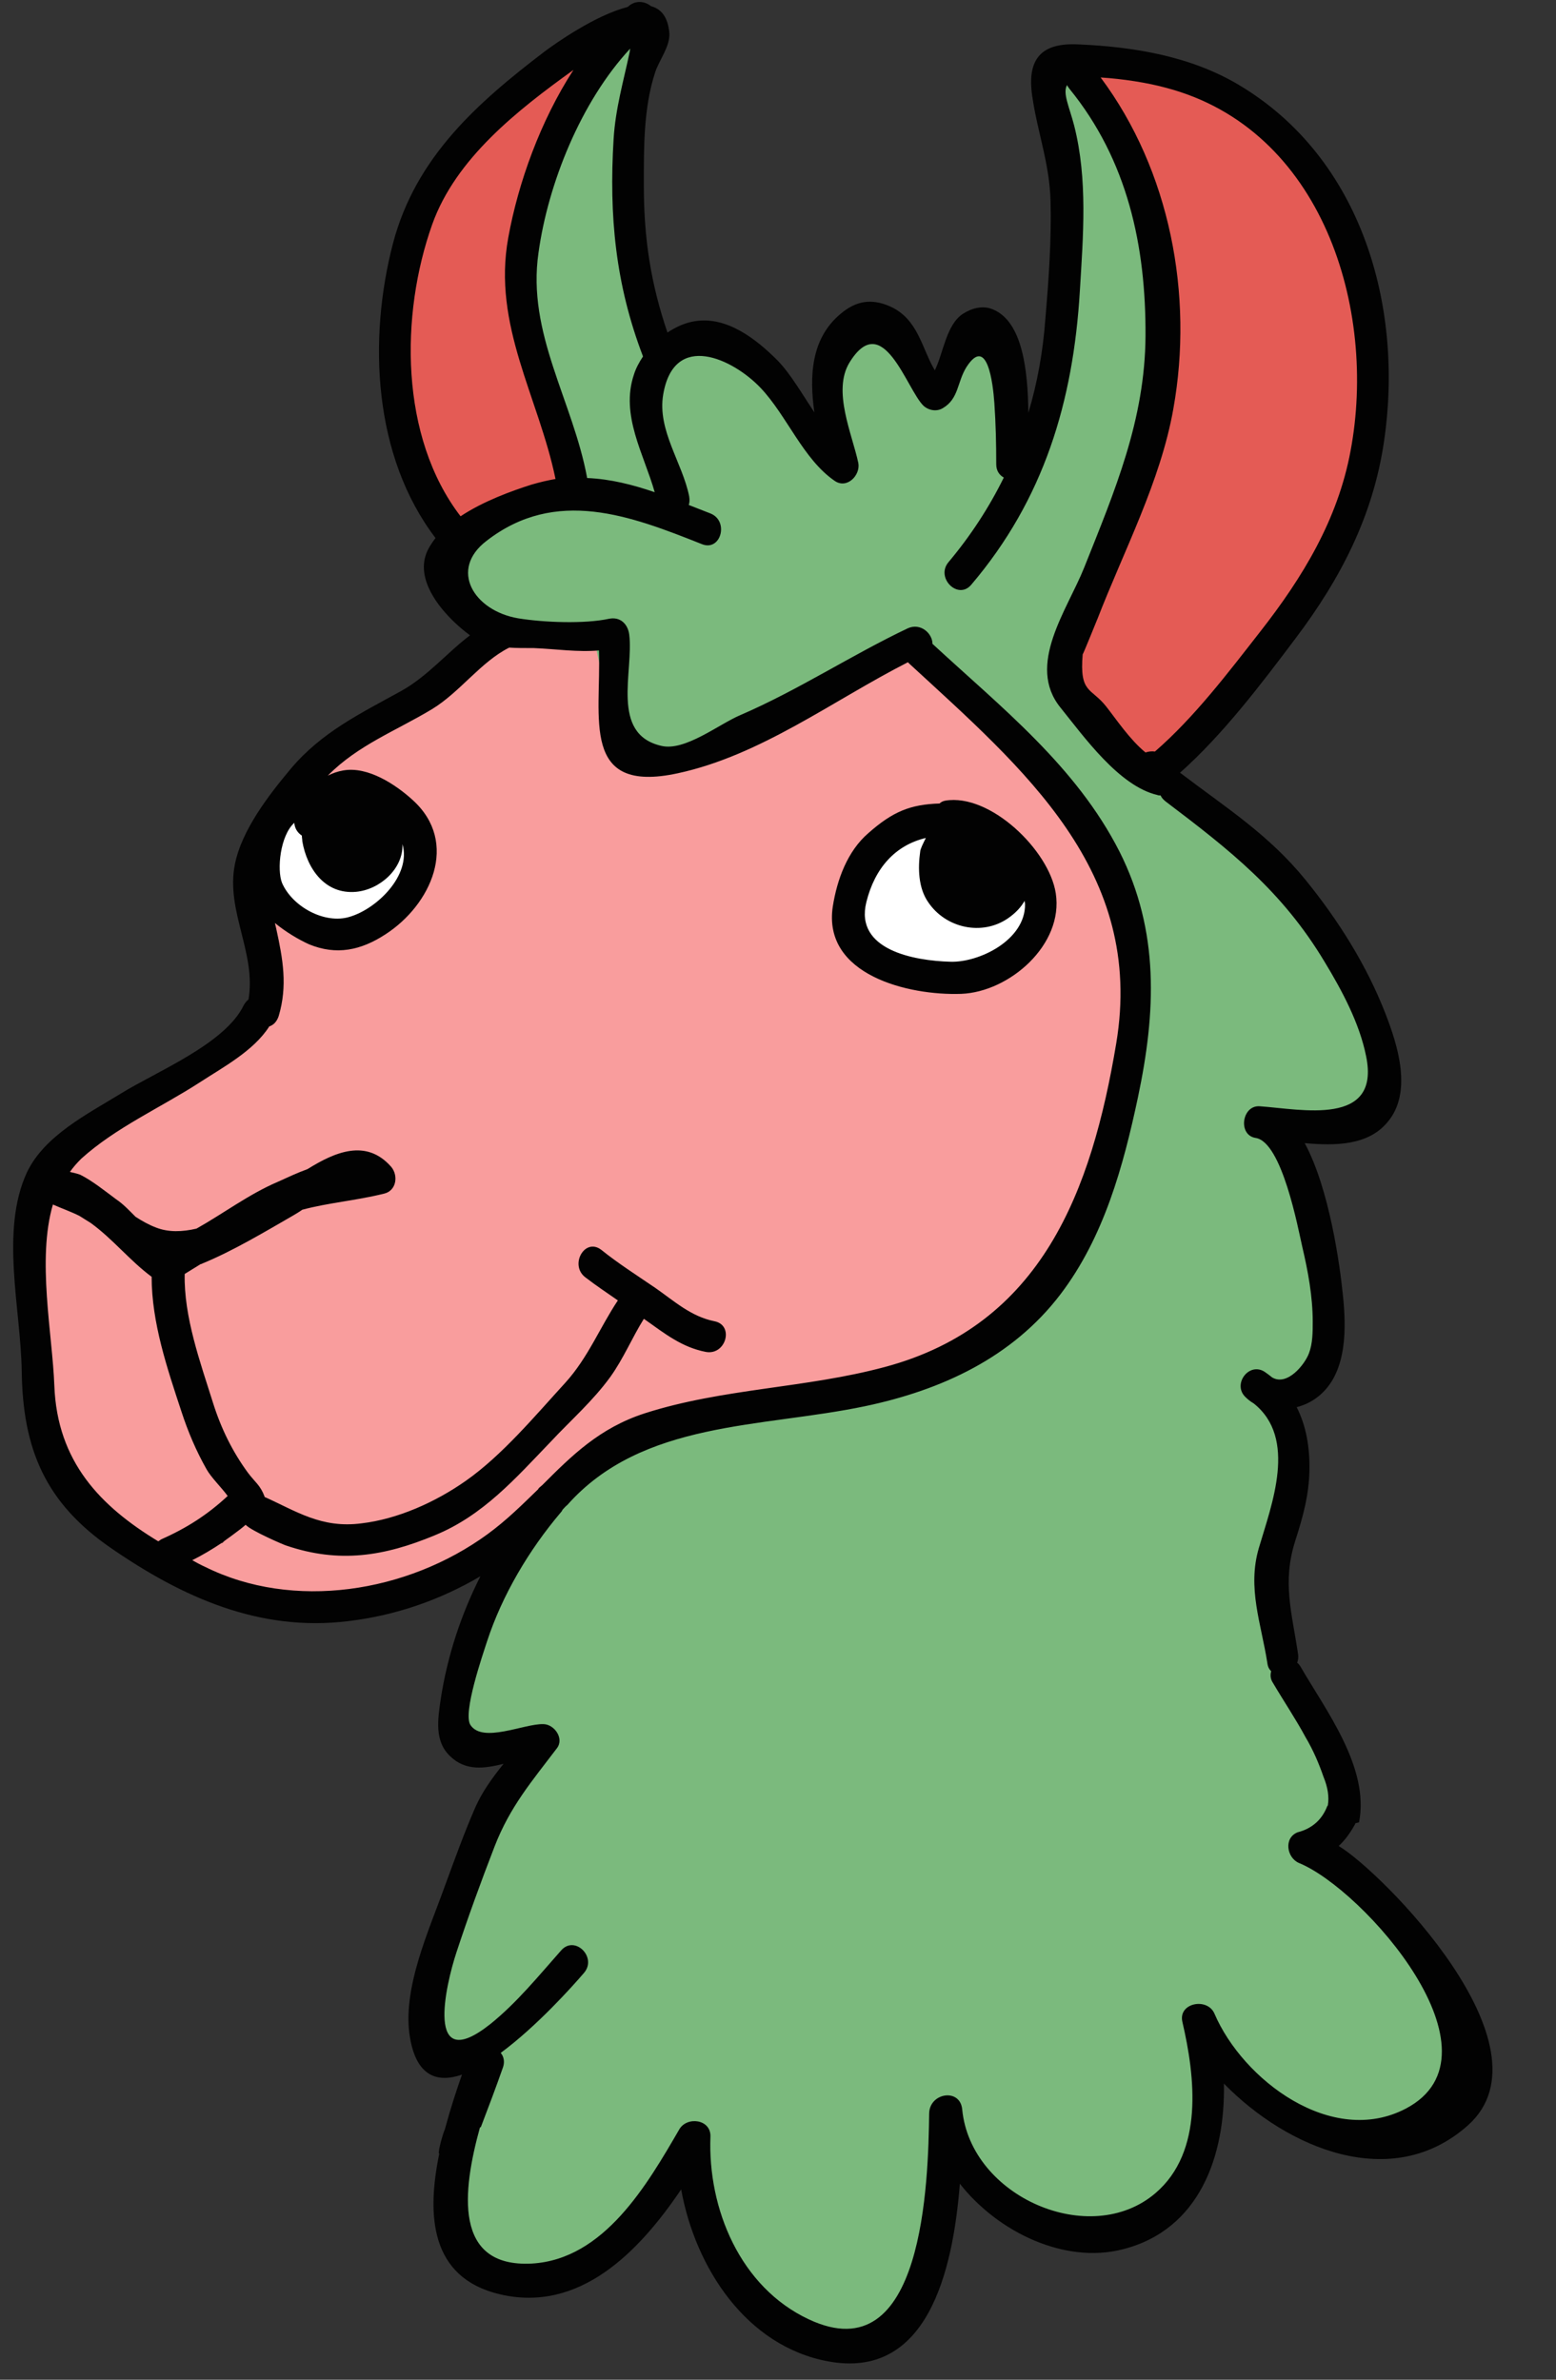 <?xml version="1.0" encoding="UTF-8"?><svg xmlns="http://www.w3.org/2000/svg" xmlns:xlink="http://www.w3.org/1999/xlink" height="503.8" preserveAspectRatio="xMidYMid meet" version="1.0" viewBox="-2.8 -0.3 329.4 503.8" width="329.4" zoomAndPan="magnify"><rect x="-2.8" y="-0.3" width="329.4" height="503.8" fill="#333333" stroke="none"/><g id="change1_1"><path d="M293.8,449c-2.2,0.7-4.5,0.9-6.8,0.7c-2,0.5-4.3,0.5-6.8-0.1c-12.7-3.1-20-12.4-29.5-20.4 c-0.5-0.4-0.9-0.8-1.4-1.2c1.2,12.9,2.3,28.6-4,40.1c-2.2,4.1-8,7-12.6,6.5c-16.6-1.9-29.5-12.8-36.7-26.9c0.7,12.7-1.5,25-6,37 c-1.6,4.3-4.5,6.8-7.8,8c-3.7,1.7-8.1,2-11.5,0.3c-9.6-4.7-17-11.4-20.9-21.4c-0.2-0.6-0.4-1.2-0.6-1.8c-0.9-0.5-1.7-1-2.6-1.8 c-3.4-3-5.7-6.3-7.2-10.3c-5.1,5.6-10.2,11.3-15.7,16.2c-8.8,7.7-22.3,9.2-28.8-2.2c-3.4-6-2.7-12.9-0.2-19.2 c-0.5,0.3-1,0.6-1.4,0.9l7.1-21.8c0,0-3.8,6.2-8.4,2.4c-4.6-3.8-2.6-22.5-2.6-22.5l14.1-30.2c0,0,17.2-13.9,6.4-12.8 c-10.8,1.1-9.7,0.9-9.7,0.9s-6.2,0-6.4-5.5c-0.2-5.5,3.3-18.1,3.3-18.1l7.3-17.9l-3.1-194.8c0,0-13.4-6.4-8.8-14.3 c4.6-7.9,14.1-11.7,14.1-11.7l11.9-3.2l-4.8-19.3c0,0-9.3-22.7-6.2-32.9c3.1-10.1,15.7-39.5,15.7-39.5s7.5-11.5,10.3-6.5 c2.6,4.6-4.1,33.8-4.1,33.8s5.7,37.3,7.8,35.9c2.1-1.4,8.5-2.8,8.5-2.8s18.2,8.8,21.6,14.3c3.4,5.5,6.4,7.8,6.4,7.8 s-4.9-22.5,5.1-25.3c10-2.8,14.5,14.5,16.4,12.7c1.9-1.8,8.3-12,8.3-12c4.4-0.5,6-1.8,7.4,6.5c1.4,8.3-1.6,22.8,2.8,18 c4.4-4.8,7.4-20.9,8.1-30.2s-6.4-44.2-1.4-49.8c5-5.6,16.8,16.3,18.8,24.6c2,8.3,5.6,42,1.7,53c-4,10.9-18.2,36.5-18.9,45.1 c-0.7,8.5,7.4,20.1,11.9,24.8c4.5,4.6,23.8,11.9,27.8,16.9c4,5,36.4,44.7,27.8,54.6c-8.6,9.9-22.2,3.5-22.2,3.5s9.2,30.6,10.8,36.3 c1.6,5.8-0.5,17.5-4.2,19.5c-3.7,2-6.6,3.3-6.6,3.3l3.6,11.9c0,0-3.4,26.6-3.7,32.4c-0.3,5.8,2.6,17.5,6.6,23.3 c4,5.8,11.9,14.1,7.8,20.7c-0.5,0.8-1,1.5-1.6,2.2c-2.8,0.6-5.6,1.2-8.5,1.9c12.5,12.7,32.1,20.5,33.9,40.8 C306.4,437.7,302.4,446.2,293.8,449z" fill="#7BBA7D"/></g><g id="change2_1"><path d="M6.8,249.3c6-7.7,15.6-12.4,15.6-12.4S53,217.4,53,210.1c0-7.2-2.3-14.2-1.9-26c0.4-11.8,16.6-25,16.6-25 l33.6-26l21.6,1.4c0,0,5.1,26.7,9.4,26.7c4.3,0,30.5-10.8,30.5-10.8l27.1-13.2c0,0,46.9,31.2,46.8,66.1c-0.1,34.9-16,64.5-22.5,71.9 c-6.5,7.3-29.3,18.6-40.1,19.7c-10.8,1.2-37.5,5.4-44.1,10.1c-6.6,4.6-29.4,23.6-38.7,27.8s-35.2,10.8-58.8-2.3s-30.2-36.3-29-48.7 S6.8,249.3,6.8,249.3z" fill="#F99D9D"/></g><g id="change3_1"><path d="M224.7,131.5l7.4-13.5l11.2-35.1c0,0-0.5-20.2-2.4-31.6S234,28.7,230.4,23c-3.6-5.7-3.2-10.9-3.2-10.9 c10.2,0.9,41.1,8.1,49.9,26.1s14.2,47,8.3,60.8s-23.7,44.2-23.7,44.2l-19.2,20.7c0,0-19-12.1-19.5-17.1s1.7-15.2,1.7-15.2 M94.1,112.9l26.2-7.7l-6.7-20.7c0,0-5.6-23.8-6.7-30.1s9.8-31.3,11.5-35.3s1.9-9.2,1.9-9.2l-16.1,10.6c0,0-16.2,19.3-20.2,31.1 c-4,11.8-1.2,46.1,5.4,56.1L94.1,112.9z" fill="#E45B55"/></g><g id="change4_1"><path d="M215.7,190.9c0,8.3-8.6,15.1-19.2,15.1c-10.6,0-19.2-6.7-19.2-15.1s8.6-15.1,19.2-15.1 C207.1,175.9,215.7,182.6,215.7,190.9z M69.2,169.1c-8.1,0-14.6,6.4-14.6,14.2c0,7.9,6.6,14.2,14.6,14.2s14.6-6.4,14.6-14.2 C83.9,175.5,77.3,169.1,69.2,169.1z" fill="#FFF"/></g><g id="change5_1"><path d="M200.7,210.1c10.2-0.4,21.7-10.4,20-21.3c-1.4-9.1-13.9-21.2-23.4-19.6c-0.5,0.1-0.9,0.3-1.2,0.6 c-6.2,0.2-9.9,1.7-15.1,6.3c-4.4,3.8-6.6,9.8-7.5,15.5C171.3,206.1,189.5,210.5,200.7,210.1z M180.6,190.7 c1.8-7.3,6.2-12.1,12.6-13.6c-0.6,1.2-1.2,2.4-1.2,2.9c-0.5,3.5-0.4,7.7,1.7,10.7c3.7,5.5,11.4,7.2,16.9,3.4 c1.6-1.1,2.8-2.4,3.5-3.7c0,0.2,0.1,0.5,0.1,0.7c0.1,7.6-9.7,12.4-15.8,12.2C190.7,203.1,178.1,200.8,180.6,190.7z M280.6,390.5 c1.3-1.2,2.4-2.7,3.4-4.5c0.1-0.1,0.1-0.2,0.1-0.3c0.3-0.1,0.5-0.1,0.8-0.2c2.3-11.6-7.1-23.8-12.4-33c-0.2-0.3-0.4-0.6-0.7-0.8 c0.2-0.5,0.3-1.1,0.2-1.8c-1.3-8.8-3.4-15.2-0.6-24c1.6-5,2.9-9.6,3-14.9c0.1-4.9-0.7-9.5-2.7-13.4c2-0.5,3.8-1.5,5.2-2.8 c5.5-5,5.3-14.1,4.6-20.8c-0.6-6.1-2.8-22.5-8.1-32.3c6.5,0.6,13.4,0.5,17.5-4.4c5.4-6.3,2.2-16.3-0.4-23c-4-10.3-10-19.8-16.9-28.3 c-7.8-9.6-16.7-15.2-26.3-22.5c-0.1-0.1-0.2-0.1-0.3-0.2c9.2-8.2,17.2-18.8,24.5-28.5c9.5-12.6,16.4-25.9,18.7-41.7 c4.2-28.5-4.7-59.9-30.7-75.4c-10.2-6.1-22.3-8.1-34-8.6c-7.8-0.4-10.9,3-9.8,10.8c1.1,7.8,3.7,14.3,3.9,22.5 c0.2,8.2-0.4,16.6-1.1,24.8c-0.5,6.9-1.7,13.6-3.6,19.9c-0.1-8.9-1.2-19.3-7.5-21.9c-2.1-0.9-4.4-0.3-6.3,0.9c-3.6,2.3-4.2,8.4-6,12 c-2.8-4.7-3.5-10.8-9.4-13.5c-4-1.8-7.3-1.2-10.5,1.5c-6.3,5.2-6.7,13.2-5.6,20.9c-2.6-3.9-5-8.1-7.8-11c-4.5-4.5-10.7-9.4-17.5-8.3 c-2,0.3-4,1.2-5.8,2.4c-3.5-10.3-5-19.8-5-31.1c0-7.9-0.1-16.4,2.4-24c0.8-2.5,3.2-5.5,3-8.3c-0.3-3.4-1.7-5.1-3.9-5.7 c-1.2-1-3.1-1.3-4.6-0.1c-0.1,0.1-0.2,0.2-0.4,0.3c-6.7,1.7-15.1,7.6-17.5,9.4C98.2,21.5,85.2,33,80.4,51.2 c-5.3,20.3-4.2,45.1,9,62.4c-0.9,1.2-1.7,2.4-2.1,3.7c-2,6.3,4.5,13.3,9.4,16.9c-4.9,3.7-9,8.7-14.6,11.8 c-8.7,4.8-16.8,8.7-23.3,16.4c-4.7,5.6-10.5,13.1-11.9,20.4c-1.9,9.8,4.6,18.7,2.9,28.5c-0.4,0.3-0.7,0.7-1,1.2 c-3.9,8.2-18.6,14.1-26,18.7c-7,4.3-16.2,8.9-19.9,16.7c-5.7,12.3-1.3,29-1.1,42c0.2,16.6,5,28,19,37.6 c15.1,10.4,31.4,17.7,50.1,15.4c10.1-1.2,19.5-4.5,28-9.5c-4.1,8.1-7,16.9-8.4,26c-0.6,4.2-1.4,8.9,2,12.1c3.3,3.2,7.3,2.6,11.3,1.6 c-2.3,2.9-4.5,5.8-6.1,9.5c-2.3,5.3-4.3,10.9-6.3,16.3c-3.3,9.3-9.2,21.9-7.4,32.2c1.4,8.2,5.8,9.6,11,7.8 c-1.2,3.4-2.5,7.4-3.6,11.5c-0.8,2-1.6,5.5-1.2,5.2c-2.7,13-2,26.3,12.8,29.8c16.9,4,29.5-9,38.4-22.2c3,16.6,13.8,33.2,31.1,36.4 c20.9,3.9,26.4-18.7,27.9-37.6c8.1,10.3,22.2,17,34.4,13.9c16.4-4.1,21.8-19.9,21.5-35.1c13.4,13.7,35.6,23.2,51.7,8.8 C326.6,432.9,289.5,395.8,280.6,390.5z M244.1,18.3c33,8.7,44.7,46.7,39,76.9c-2.7,14.5-10.1,26.7-19.1,38.2 c-6.8,8.7-13.9,18.1-22.3,25.4c-0.7-0.1-1.4,0-2,0.2c-3.3-2.7-6.1-6.9-8.3-9.7c-3.2-4.1-5.7-2.7-5-11.1c0,0.3,3.4-8.2,3.1-7.4 c5.6-14.5,13.4-29.2,16.1-44.6c4.3-24-0.7-50.4-15.4-70.1C234.9,16.4,240.1,17.2,244.1,18.3z M130.6,10c0,0.2-0.1,0.5-0.1,0.7 c-1.3,6.2-3,11.9-3.4,18.4c-1,16.3,0.4,30.8,6.2,46c0,0,0,0,0,0.1c-0.8,1.2-1.5,2.5-1.9,3.8c-2.9,8.6,2.1,16.8,4.4,24.9 c-4.7-1.6-9.4-2.8-14.3-3c-3-16.3-12.8-30.6-10.3-47.7C113.2,38.7,120.1,21.3,130.6,10z M88.7,47.2c5-14,18.1-24.2,29.9-32.7 c-7,10.8-11.7,23.9-13.8,35.5c-3.4,18.6,6.4,33.7,10,51.1c-1.7,0.3-3.4,0.7-5.1,1.2c-4.1,1.3-10.2,3.5-15,6.7 C81.8,92.2,81.9,66.3,88.7,47.2z M59.5,173.9c0.1,1.2,0.7,2.1,1.6,2.7c0,0.4,0.1,0.8,0.1,1.2c1,5.8,4.8,11.3,11.4,10.7 c5.1-0.5,9.9-4.9,9.8-9.9c0-0.1,0-0.1,0-0.2c1.9,6.6-5.4,13.7-11.2,15.4c-5.2,1.6-12.1-2.1-14.3-7.2 C55.8,183.8,56.5,176.6,59.5,173.9z M30.7,326c-12.2-7.4-21.4-16.8-22-33c-0.4-10.8-3.7-26.7-0.3-38.3c1.8,0.8,3.8,1.5,5.6,2.4 c0.8,0.5,1.6,1,2.4,1.5c4.7,3.4,8.3,8,12.9,11.4c0,9.7,3.3,19.4,6.3,28.5c1.4,4.3,3.1,8.3,5.3,12.2c1,1.8,3.1,3.8,4.5,5.7 c-4.3,4-8.7,6.8-14.1,9.2C31,325.8,30.9,325.9,30.7,326z M40.6,331.4c-0.9-0.4-1.8-0.9-2.7-1.4c2.2-1.1,4.2-2.3,6.3-3.7 c0.5-0.4,3.8-2.7,5-3.8c1.2,1.3,8.2,4.3,8.6,4.4c11.2,3.8,20.7,2.3,31.5-2.2c10.2-4.2,17-12,24.5-19.8c4.3-4.6,8.9-8.6,12.6-13.7 c2.8-3.9,4.6-8.3,7.1-12.3c0.1,0.1,0.2,0.1,0.3,0.2c4.1,2.9,7.7,5.8,12.8,6.8c4.3,0.8,6.1-5.7,1.8-6.5c-4.9-1-8.4-4.2-12.4-7 c-3.8-2.6-7.9-5.2-11.5-8.1c-3.5-2.7-6.8,3.2-3.4,5.8c2.2,1.7,4.6,3.3,6.9,4.9c-3.8,5.7-6.3,12.1-11.1,17.4 c-6.4,7-13.4,15.4-21.1,20.8c-6.4,4.5-14.4,8.1-22.1,9c-8.5,1.1-13.8-2.6-20.5-5.6c0,0,0,0,0-0.1c-0.9-2.4-2-3-3.5-5 c-3.3-4.5-5.7-9.4-7.4-14.8c-2.7-8.6-6.2-18.2-6-27.3c1.1-0.7,2.3-1.4,3.4-2.1c0.1,0,0.2,0,0.3-0.1c6.4-2.6,13.4-6.8,19.3-10.2 c0.5-0.3,1.2-0.7,1.9-1.2c5.6-1.5,11.2-1.9,17.3-3.4c2.6-0.6,3.1-3.8,1.5-5.7c-5.3-6-11.9-3.1-17.7,0.5c-2.2,0.8-4.3,1.8-6.3,2.7 c-6.1,2.6-11.5,6.7-17.2,9.9c-3,0.7-5.9,0.8-8.5-0.2c-1.6-0.6-3-1.4-4.4-2.3c-1.3-1.3-2.6-2.7-4.1-3.7c-2.3-1.7-5-3.9-7.6-5.2 c-0.5-0.2-1.3-0.4-2.2-0.6c0.7-1,1.5-1.9,2.4-2.8c7.3-6.6,16.8-10.8,25-16.1c4.9-3.2,11.5-6.7,14.8-11.9c0.9-0.3,1.6-1,2-2.2 c1.9-6.4,0.9-12-0.5-18.4c-0.1-0.4-0.2-0.9-0.3-1.3c2.3,1.9,5,3.5,7.2,4.5c5.8,2.4,11,1.3,16.2-2.1c9.6-6.2,15.7-19.4,5.8-28.4 c-3.6-3.3-9.5-7.2-14.7-6.3c-1.2,0.2-2.3,0.6-3.3,1.1c6.4-6.5,14.5-9.5,22.1-14.1c5.9-3.6,10.3-10,16.3-13c1.5,0.1,3.2,0.1,5.2,0.1 c4.9,0.2,9.2,0.9,13.8,0.5c0.5,14.2-4,30.5,16.7,26c17.6-3.8,32.8-15.4,48.7-23.5c0.1,0.1,0.2,0.2,0.3,0.3 c24.2,22.3,49.9,43.9,43.8,80.4c-5.2,31.1-15.7,59.6-49,68.5c-16.7,4.5-34.3,4.5-50.8,9.8c-9.6,3.1-15.5,9-21.7,15.2 c-0.2,0.2-0.5,0.4-0.7,0.6c-0.1,0.1-0.1,0.2-0.2,0.3c-3.3,3.2-6.6,6.5-10.7,9.5C83.4,336.9,59.3,340.7,40.6,331.4z M294.8,446.1 c-15.7,8.2-34.5-6.1-40.5-20.1c-1.5-3.5-7.7-2.3-6.8,1.7c2.7,11.6,4.6,27.5-5.7,36.3c-13.8,11.8-39.1,0.8-40.9-17.7 c-0.4-4.6-6.9-3.6-7,0.8c-0.2,14.3-1.1,55.1-25.5,43.6c-14.5-6.8-21.4-23.4-20.8-38.7c0.1-3.7-5-4.3-6.6-1.5 c-6.8,11.7-15.9,27.5-31.2,28.4c-16.7,0.9-14.7-15.4-11-28.8c0.1,0,0.1-0.1,0.2-0.1c1.6-4.2,3.2-8.4,4.7-12.7c0.4-1.2,0.1-2.3-0.5-3 c7.6-5.6,15.2-14.1,17.6-16.9c2.9-3.3-1.9-8.1-4.8-4.8c-4.7,5.3-9.4,11.1-15,15.6c-14,11.1-9.4-8.4-7.2-15.1 c2.5-7.6,5.2-15,8.1-22.5c3.3-8.5,7.9-13.8,13.2-20.8c1.6-2.1-0.6-5.1-2.9-5.1c-4.1-0.1-12.8,4.1-15.4,0.2 c-1.7-2.5,2.6-14.9,3.5-17.7c3.2-9.8,8.9-19.4,15.6-27.3c0.2-0.2,0.3-0.4,0.4-0.6c0.3-0.3,0.6-0.7,1-1c15.9-17.9,41.1-16.3,63-20.9 c16.2-3.4,31.2-10.3,41.4-23.7c9.2-12.1,13.3-27.1,16.4-41.7c3.8-18,4.6-35.1-3.9-52c-9.2-18.1-25-30.5-39.6-44 c0-2.2-2.5-4.5-5.2-3.3c-12,5.7-23.2,13.1-35.5,18.4c-4.5,1.9-11.7,7.7-16.7,6.5c-10.9-2.5-5.8-15.8-6.8-23.6 c-0.3-2.2-1.9-3.8-4.3-3.3c-5.1,1.1-13.7,0.8-19.2-0.1c-9.4-1.6-14.7-10.3-6.7-16.4c14.7-11.4,30.5-5.3,45.6,0.7 c4,1.6,5.8-4.9,1.8-6.5c-1.5-0.6-3.1-1.2-4.6-1.8c0.2-0.5,0.2-1.1,0.1-1.8c-1.4-7.1-6.8-14-5.5-21.6c2.3-13.5,14.8-7.5,20.6-1.4 c5.6,5.9,9,15.1,15.7,19.7c2.6,1.8,5.5-1.2,5-3.8c-1.3-6.1-5.5-15.2-1.9-21.2c7.1-11.6,12.1,5.6,15.7,9.1c1.1,1,2.8,1.3,4.1,0.5 c3.4-2,3-5.5,5-8.7c4.4-6.8,5.6,3.4,5.9,7.6c0.3,4.3,0.4,8.6,0.4,13c0,1.4,0.7,2.3,1.6,2.8c-3.1,6.3-7,12.3-11.7,17.9 c-2.8,3.3,2,8.1,4.8,4.8c15.4-18.1,21.6-38.8,23-62.2c0.7-11.6,1.7-23.6-1.2-35c-1-3.9-2.5-6.9-1.5-8.6c0.1,0.3,0.3,0.5,0.5,0.8 c12.3,15.1,16.2,33.3,16.1,52.3c-0.1,17.8-6.5,32.8-13,49.1c-3.6,9-12.3,20.6-5,29.6c5,6.2,12.4,16.6,20.5,18.5 c0.2,0.1,0.5,0.1,0.7,0.1c0.2,0.5,0.6,0.9,1.1,1.3c13.6,10.3,24.6,18.9,33.6,33.9c3.7,6.1,7.4,13,8.8,20c3.1,15-13.8,11.2-22.5,10.6 c-3.8-0.3-4.7,6.1-0.9,6.7c5.6,0.8,9,19.2,9.9,23.1c1.2,5.1,2.2,10.5,2.2,15.8c0,2.2,0,4.6-0.8,6.7c-0.9,2.4-4.6,7-7.8,5.1 c-0.5-0.4-1-0.8-1.6-1.2c-3.3-2.1-6.8,2.6-4.1,5.3c0.5,0.5,1.1,1,1.8,1.4c9.3,7.4,3.8,21.4,1.1,30.6c-2.5,8.5,0.5,16,1.8,24.4 c0.1,0.8,0.4,1.3,0.8,1.7c-0.2,0.8-0.2,1.6,0.4,2.5c2.3,3.9,4.8,7.6,6.9,11.5c1.6,2.7,2.8,5.5,3.8,8.4c0.9,2.2,1.2,4.2,0.9,6 c0,0,0,0.1-0.1,0.1c-1.1,2.9-3.2,4.8-6.3,5.6c-3,1.2-2.3,5.4,0.3,6.5C285.9,399.7,316.7,434.6,294.8,446.1z M44.2,326.3 c0.2-0.1,0.3-0.2,0.5-0.3C44.2,326.4,44.1,326.5,44.2,326.3z" fill="#020202"/></g></svg>